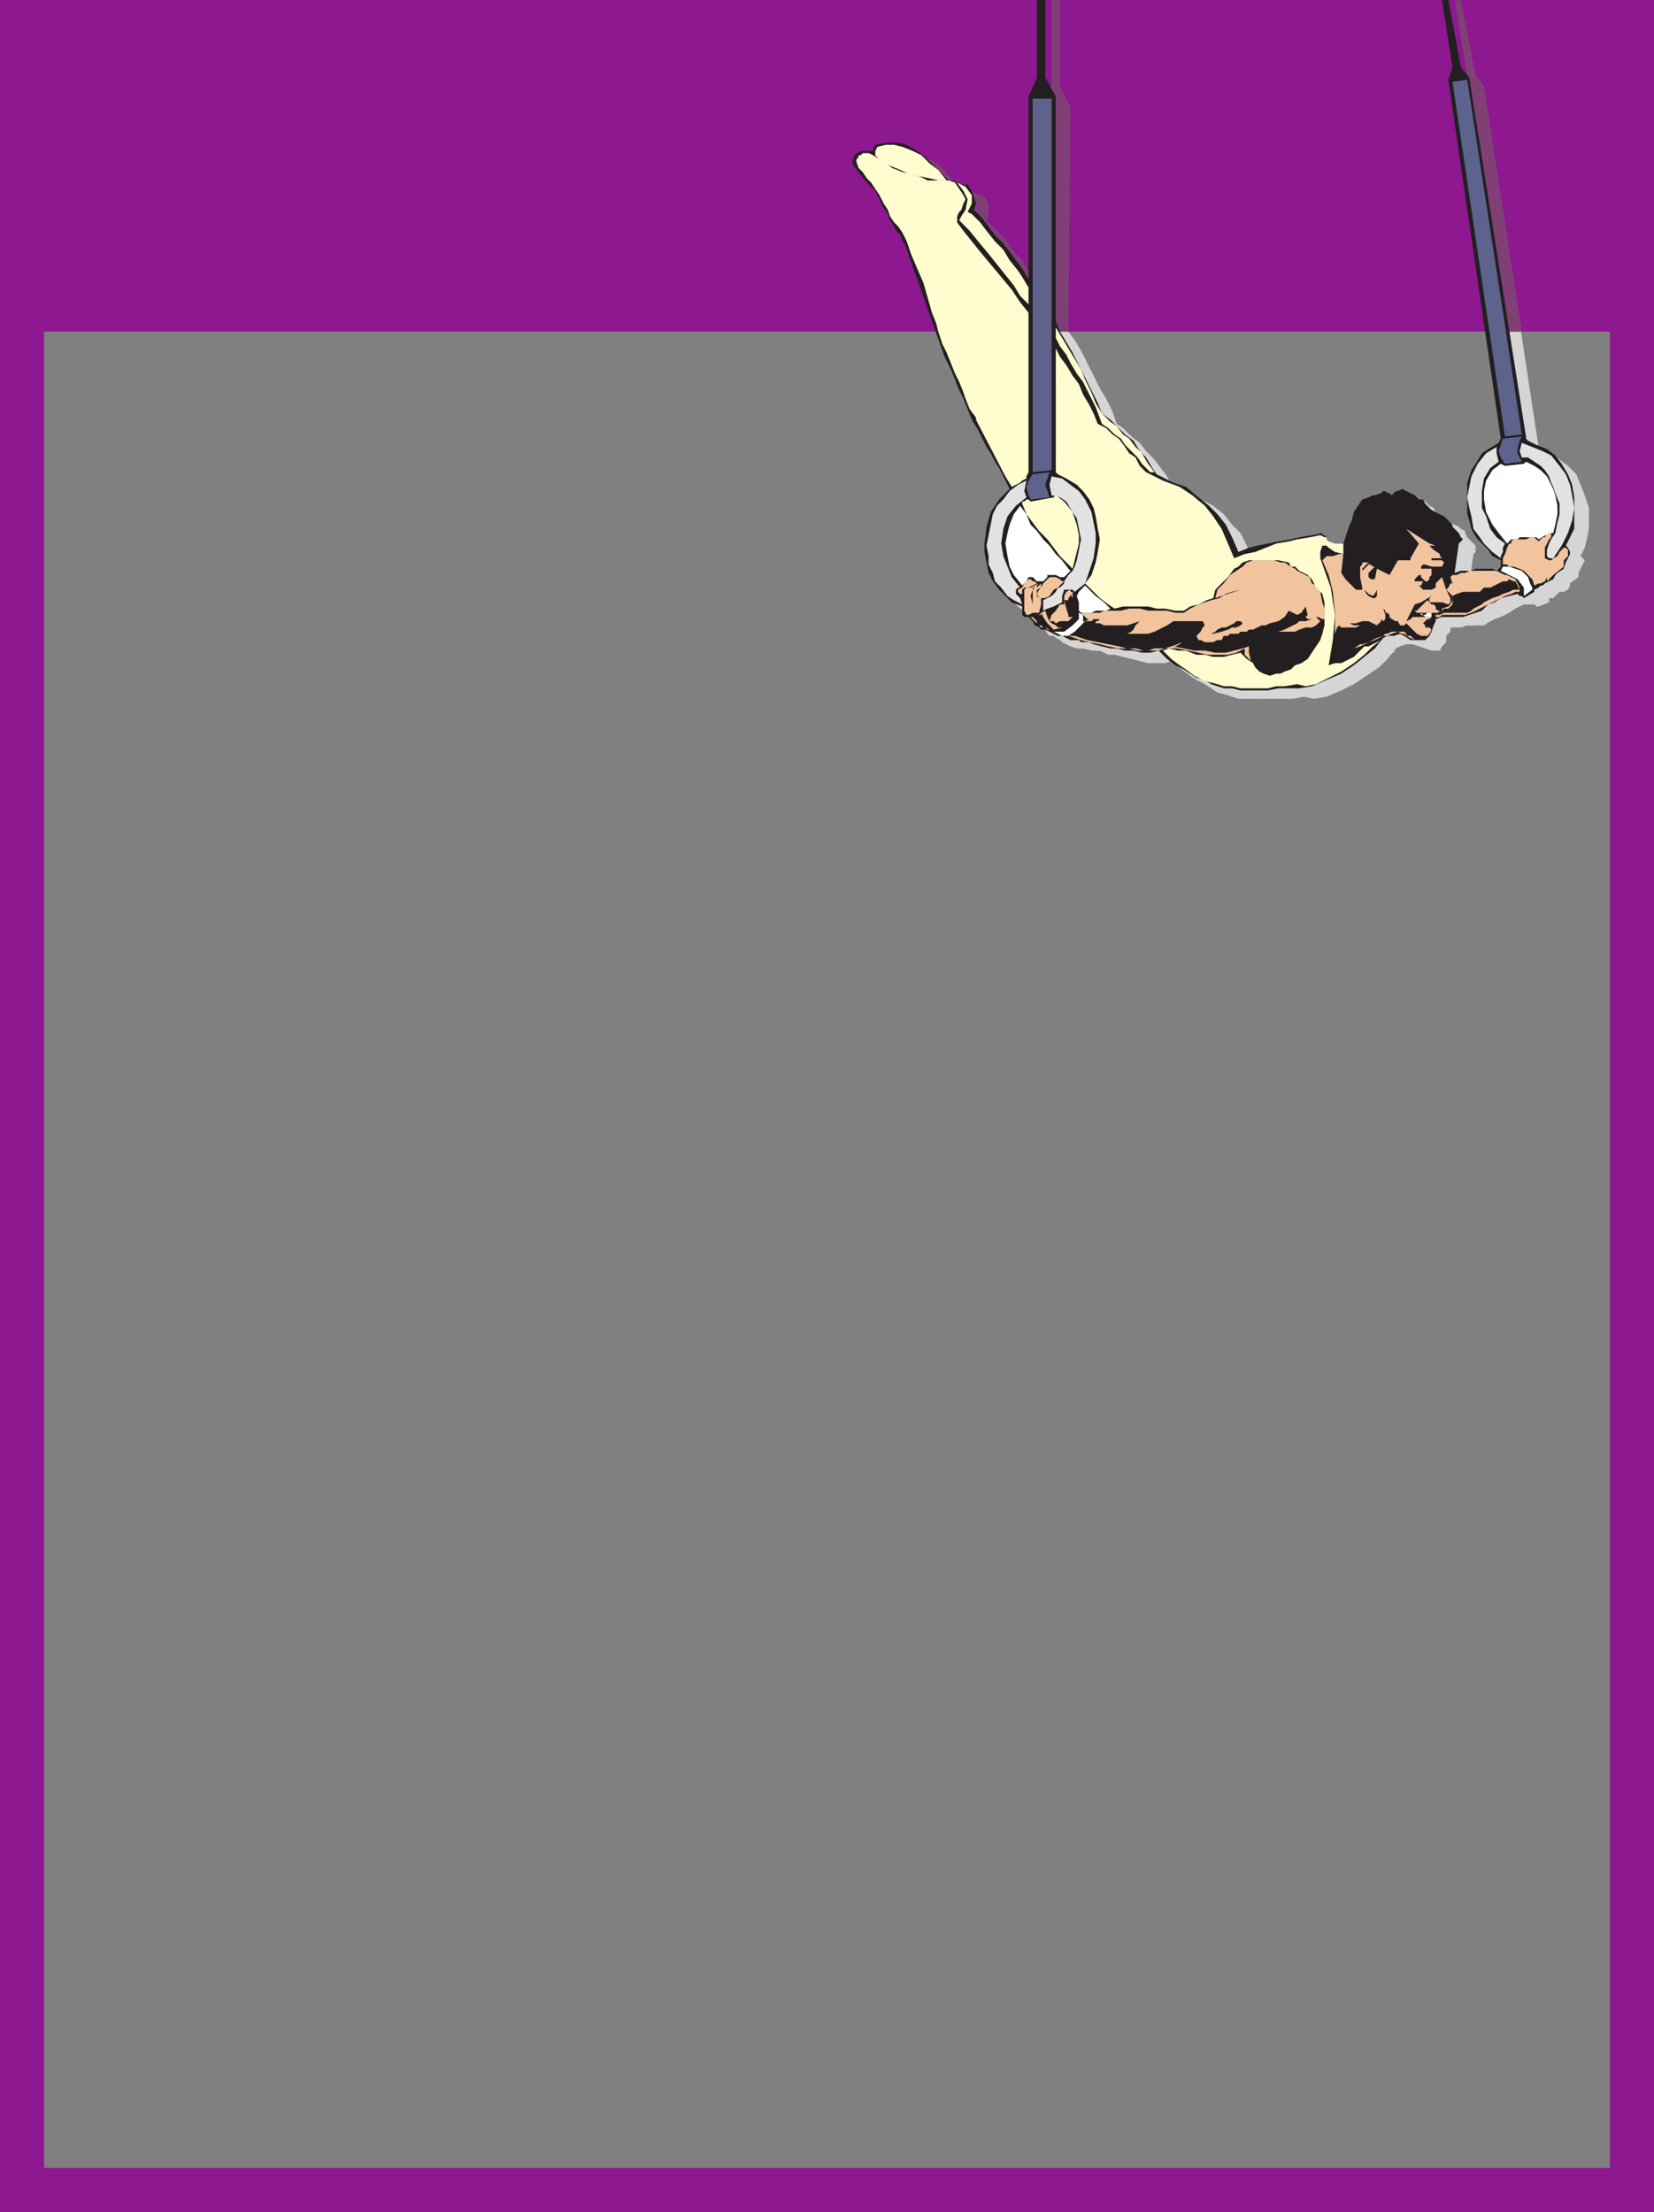 <svg xmlns="http://www.w3.org/2000/svg" width="591" height="790.5"><rect width="100%" height="100%" fill="#808080" stroke="none"/><path fill="#d6d5d5" fill-rule="evenodd" d="m376.5 227.25.75.75 1.5.75.75.75 3 1.5 2.25.75H387l3 .75h3l3 1.5h2.25l12 3h6l2.25-.75 3.75 3 3 2.25 2.25 1.5 3 1.5 4.5 3 3 .75 4.5 1.5H462l3.75-.75 3.75.75 4.5-.75 5.25-2.25 4.5-2.25 9-6 3-3 3-3.75 1.5-.75 2.25-.75h2.25l6.75 2.25h3l.75-1.5 1.5-1.5v-2.25l1.5-1.5v-1.5H522l2.25-.75h6l2.25-1.5 1.5-.75 2.25-.75 3-1.5 2.25-1.5 3-1.5h3.75l.75.75h.75l3.75-1.5v-1.5h1.5l2.25-2.25h1.5l1.5-.75.75-1.5v-.75l3-2.25v-1.5l2.25-4.5-1.5-1.5 1.5-3 .75-3 .75-3.75v-7.5l-1.5-4.5-3-7.5-3-3-6-4.5-3.75-.75v-.75l-.75-.75-19.5-128.25-3-4.5-4.5-23.25h-3l4.5 24-1.5 4.5 18.75 127.5L540 162l-3 1.5-2.25 2.25-2.25 3-2.25 3.75-.75 3-.75 3.75v4.5l1.5 6 1.5 4.5 1.5 1.5 3 4.5 4.5 4.5v1.5l-.75.75-2.25-.75h-5.25l-2.25.75-1.5.75h-2.25l-1.5.75 1.5-10.5.75-.75V195l-3-3-.75-1.5v-.75L522 189l-.75-.75-4.5-2.25-2.25-2.25-1.5-.75-.75-1.5-1.5-.75-1.5-1.5-1.5-.75H504l-1.5.75v.75h-.75l-.75-.75h-1.5l-1.5.75h-1.5l-1.5.75-.75.75L492 183l-1.5 1.5-1.5 2.25-.75 2.25-1.5 1.5-.75 3v1.5l-.75 3h-1.5l-2.25-.75H480l-.75-1.5-1.5-1.5H474l-4.5.75-3.75.75-3.75 1.5-3.75.75-4.5.75-3 1.5h-3L445.5 195l-2.25-4.5-3-3-3-3.75-3.75-3-4.5-2.25-5.25-3-5.25-2.25-1.5-3-4.5-6-3-3-2.25-3-3-2.25-3-3-2.25-1.5-1.5-4.5-2.25-4.5-2.25-3.75-6.75-13.5-2.25-3.75-2.25-3 .75-80.25-3.75-6.75V3.75h-3V31.5L372 38.25v64.5l-4.5-6-2.25-3.75-2.25-2.25-2.25-3-2.25-2.25-3-3.75-3-3 .75-2.25v-2.25L352.5 72l-1.5-2.25h-1.5l-4.5-1.5-.75-.75-3-2.25L336 60l-3.75-3-3-1.5-3.75-1.5h-3.75L318 55.5l-.75.75-.75 1.5H312l-2.25 1.5v3l4.5 6 3 3L319.5 75l.75 2.25 1.5 3 .75 2.25L324 84l1.5 2.25.75 1.5 1.5 1.5v1.5l15 39.75.75 1.5 3 7.5 1.5 3 4.5 11.25 1.5 3 2.25 3.75 1.5 3 .75 3 1.5 2.25 1.5 3 4.5 6.75-4.5 3.75-2.25 4.5-1.5 5.25-.75 5.25V201l1.5 7.5 1.5 2.25 1.5 3.75 2.25 2.25 3 2.25 3 1.5.75 1.5v2.25h2.25l.75.75.75 1.5.75.75h1.5"/><path fill="#8d188f" fill-rule="evenodd" d="M575.25 790.5V0H591v790.5h-15.75M0 790.5V0h15.75v790.5H0"/><path fill="#8d188f" fill-rule="evenodd" d="M0 774.75h591v15.75H0v-15.75"/><path fill="#d6d5d5" fill-rule="evenodd" d="m450 235.5-.75.75v1.5l3 2.25-1.5-3 .75-2.25-3 .75-2.25.75-3 .75h-3.75l-3.75-.75h-4.5l-3.75-.75-3-.75.75-.75h.75l3-1.5h-1.5l-2.25 1.5-1.5.75h-2.25l-2.25.75H408l-7.5-1.5-3.75-1.5h-3l-3-.75-1.5-.75h-3.75l-2.25-.75h1.5l.75.75h1.5l4.5 1.5h3l3 .75 11.25 2.25 3 .75h6.75l4.5-1.5 6 1.5 3.75.75h3.75l3.75.75H444l3-.75 3-1.5m24.75-22.5-.75-1.5-2.25-2.25-1.5-.75-1.5-1.5-3-1.5h-1.5l-4.5-1.5H453l-4.5 1.5-1.5 2.25-2.25 2.25-3 1.5-2.25 3-.75 2.25 9-2.25-4.5 1.5-3 .75-2.25.75-2.25 1.5-3 .75-4.5 3-3-.75h-6.75l-3-.75h-9.75L402 222h-6.75l-.75.75h-3v.75l.75.75h.75l1.5.75H393l-2.25 2.25.75-.75h.75l1.5-.75.75-.75h3.75l1.5-.75-1.5.75-.75.75h-.75l-.75.75h3.75l1.5.75h4.5l1.5-.75h2.25l2.25-.75-1.5 3-1.5.75-.75.75h3.75l3-.75H417l2.25-.75 1.5-1.5 1.5-.75h1.5l2.25-.75h9v1.5l-1.5 3h3l1.5-.75h.75l3-1.5.75-.75h2.25l.75-.75h3v.75H447l-3 1.5-3 .75h-2.25l-2.25.75h-3l-.75 1.5 1.5.75H441l1.5-.75.75-.75 1.5-.75h3l.75-.75h.75l.75-.75h1.5l1.5-.75.75-.75h3.75l1.5-.75 2.25-1.5 3-1.5.75-1.5 1.5.75h2.25l3-1.5.75 2.25-.75.75.75.75h1.5l-2.25.75h-2.25l-3 1.5H465l-1.5 1.5H462l-3 .75h6.75l2.25-.75h1.5l2.25-1.5h1.5l2.25-.75.75-.75-.75-1.5h3v-3l-1.5-6-2.25-2.25"/><path fill="#d6d5d5" fill-rule="evenodd" d="m390.75 222-.75 2.25-1.5 3-3 2.25h-3.75l3 .75H387l2.25-.75 1.5-1.5 1.5-3-1.5-3m-18 1.5 1.5-1.5 1.5.75.75-.75.75-2.25v-3h1.5l3-1.5.75-2.25h1.5l.75-.75v-1.5h-1.5l-1.5-.75h-2.25l-1.5 1.5-.75 2.25-.75.75-.75 1.5.75.75-.75-.75v-1.5l.75-.75.75-2.25-.75 1.5h-.75l-1.5.75v6l-.75-3.75v-1.5l1.5-1.5h.75l.75-1.5-1.5 1.5h-1.5l-1.5.75-.75.75-.75 3 .75 4.5v1.5h1.5m146.25-.75-1.5 1.5 1.5-.75h8.25l3-1.5h2.25l4.5-2.25 1.5-1.5 1.5-.75.75-.75L543 216h1.5l2.25-.75h1.5V213l-.75-1.5-1.5-.75-.75-.75-3-1.5h-1.5l-.75-.75h-3l-1.5-.75h-2.25l-1.5.75h-1.5l-2.25.75h-3l-1.5.75v3h-.75v.75l-.75 1.5 1.5 1.5v.75l.75 1.5-.75 1.5-.75.75-2.25.75-1.5 1.5"/><path fill="#d6d5d5" fill-rule="evenodd" d="m389.25 216 3-4.5 2.25-3.75 1.5-4.5.75-4.5v-4.5l-.75-4.5-3-7.5-2.25-3.75-6-4.5-3.75-.75-1.5 3.75.75 3 3 1.5 3 2.25 2.25 2.25 1.5 3 .75 6.75L390 204l-.75 1.5-.75 2.25-3 3v.75l-.75 1.5H384l-1.5.75-.75 1.5-1.5.75-2.25 2.25v3h1.5l1.5-.75 2.25-.75 1.5-.75v-3l1.5-1.5h1.5l1.5 1.5m0 0 1.5 6h7.5l1.5-.75H402l-3-2.25-2.25-3-3-1.5-1.5-1.5v.75l-1.5.75-.75 1.5h-.75m124.5 6H519l-.75-.75v-.75l-.75-.75h-.75l-1.5-1.5-1.5.75-1.5 1.5-.75 1.5h-.75 3m15 0h1.5l3-1.5.75-.75 3-1.5 1.5-1.5 2.25-.75h1.5l1.5-.75H546l1.5-.75V213l-.75-1.5-1.5-.75h-3l-1.5.75-1.5 1.5H537l-1.5.75-1.5 1.5h-6l-2.25.75h-2.25l.75.75v1.5l-.75 1.5v.75l-1.5.75h-1.5v.75h-.75l-1.5 1.5h1.5l1.5-.75H525l1.5-.75h2.25m-159-2.25v-3L369 216h-.75l-.75-.75v-.75l.75-.75h.75l.75-.75-3-3-2.25-3.75-.75-3.75-.75-4.5v-5.25l4.5-9 4.5-2.25-.75-3v-3l-6 3-2.25 3-4.5 9-.75 3.75v8.25l1.5 6 1.5 2.25 1.5 3 4.5 4.5 3 1.5"/><path fill="#d6d5d5" fill-rule="evenodd" d="M552.75 214.5 552 213v-1.5l-.75-1.5-1.5-.75-3-3h-2.25l-2.25-.75-1.5 1.5 3.75 1.5 3 2.25L549 213l.75 3 3-1.5m-183 1.5v-1.5l1.5-.75.75-.75h2.25l.75-1.5-.75-.75H372l-.75 1.5-3 3h.75v.75h.75"/><path fill="#d6d5d5" fill-rule="evenodd" d="m375.75 211.5 1.5-.75h1.5V210h.75l.75-.75h.75l1.5.75h1.5l1.5.75.75-1.5 1.5-1.5-.75-1.5-6.75-6.75-2.25-3.75-2.25-2.25-4.5-6-1.5-3-2.25 3-1.5 3-1.5 3.75v8.25l3 7.5 2.25 3 3-3 1.5.75h1.5v.75m182.25-.75h-.75 1.5l.75-.75h.75v-1.5l3-3 .75-1.5 1.5-2.25v-1.5l-.75-.75h-1.5l-2.25 2.25-.75 1.5h-.75l-.75.75H558l-1.5-3 .75-1.5V198l1.5-1.5.75-1.5-.75-.75H558l-1.5 1.5h-.75l-.75 1.5-1.5-1.5h-5.25l-.75.75h-2.25l-.75.75v1.5l-.75.75-.75 1.5-.75 2.25v2.25h2.25l1.5.75h1.5l4.5 4.5 1.5 2.25 1.5-.75 1.5-1.5h1.5"/><path fill="#d6d5d5" fill-rule="evenodd" d="m390 195-.75-4.5-1.5-3.75-2.25-3.75-3.75-2.25-.75.75-7.5 1.5-.75-.75-.75.75h-.75l-.75.75h-.75l4.5 6 2.25 3.75 2.25 3 3 3 2.25 3 3.75 3.75 1.5-2.25.75-3v-6m170.25 7.5 3-3 2.25-5.25 1.5-4.5v-9l-3-7.5-2.25-3.75-5.25-5.25-3.75-1.5-4.5-.75v5.25h3l2.25 1.5 1.5 1.5 2.25 1.5.75 1.5 1.5 2.25.75 2.25.75 1.5.75 4.5.75 3-.75 3-1.5 4.5-.75 1.5L558 198l-.75 2.25.75 2.25.75.75 1.5-.75M543 198l-3-3-4.5-6-.75-4.5-.75-5.25 1.5-5.25 2.25-3 3-3-.75-2.25v-3l-3.75 3-3.75 3.75-2.25 3.75-.75 4.5v6.75l.75 4.5 3 6 2.25 3.75 2.25 2.25 3 2.25.75-.75v-2.25l.75-.75.75-1.5"/><path fill="#d6d5d5" fill-rule="evenodd" d="m543.75 198 .75-.75.75-1.5h2.25l.75-.75h6l.75.75 3-1.5h1.5l1.5-3.75.75-3v-3.75l-.75-3-.75-2.25-1.5-2.25-1.5-3-1.5-1.5-3-2.25-3-1.5v.75l-7.5 1.5-.75-1.5-3.75 3-1.5 3.75-.75 3v3.75l.75 4.5 1.5 3.75 2.25 3.75 3.75 3.75m-163.5-17.25-1.5-2.25V177l.75-3 .75-1.5-6 .75-1.5 2.25-.75 2.25v3l1.5 1.5 6.75-1.5m-13.5-3 .75-.75 4.5-2.25v-60l-2.25-3-7.5-9-3-5.25-3.75-3.75-3.75-4.5-3-3-2.25-3V81l1.5-1.5 1.5-3V75l-1.5-4.5-2.25-.75-2.25-1.5-3.75-.75h-3l-9-2.25-3.75-1.5-7.5-4.5h-.75l-1.5-.75-.75.75H312l-1.5 1.5v.75l1.5 2.25 3 3 6 9 1.5 3 1.5 4.5 3 3 1.5 3.75 2.25 3.75L333 99l1.5 5.25 2.25 6 1.5 4.5.75 4.5 1.5 3 .75 2.25.75 1.5 1.5 3.75.75 3.75 1.5 3 1.5 3.75 3 6 1.5 3.75 1.5 3 .75 2.25L364.5 174l2.25 3.75m13.5-6V38.25h-6.75l.75 134.25 6-.75m36.75.75-2.25-3.75-2.25-2.25-1.5-3.75-2.25-1.5-2.25-3-2.25-2.25-6-4.5-1.5-4.5-3.75-7.5-2.25-3.75-2.25-4.5-2.25-3-1.5-3.75-3-4.5v4.5l2.25 3 2.25 2.25 1.5 3.75 2.25 3 2.25 3.75 1.5 4.5 4.5 10.5 3 1.5 3.75 3.75 2.25 1.5 2.25 3 1.5 2.25 2.25 1.5 1.5 3 1.5.75h.75v.75-.75"/><path fill="#d6d5d5" fill-rule="evenodd" d="m548.25 168-.75-1.5v-3l.75-2.25.75-1.5-6.75.75-1.5 1.5v5.25l1.5 1.5 6-.75m0-9.75-19.5-126-4.5.75 18 126.75 6-1.5M372 105.75l-1.5-3-4.5-6-3-3.75-2.25-3.75-6-6-3-2.25-.75-2.25.75-2.25v-3.75l-1.5-2.25-3.75-.75 3 2.25.75 3v3L348 81v1.5l3.75 3.75 3 4.5 3 3 3 3.75 3 4.5 3 3.75 3 3 2.25 4.5v-7.5M343.5 67.5l-6-6-3-2.25-3.75-2.25-3-1.5-3-.75-3.75.75-2.25.75-.75 1.5v1.5l2.25 1.5 3 2.25 3 1.5L330 66l3.75.75 3 .75h6.75m170.25 155.25h3v.75H513l.75-.75m-1.5 0h.75v.75h-.75v-.75m-13.5 9.75-3 2.25-3 3-3.75 3-5.25 2.25-4.5 3-4.5 2.25-3 .75-3.75-.75-3.75.75h-10.5l-2.25.75-3-.75h-6l-3-.75-2.25-.75-3-1.5-2.25-.75-3-2.25-3-1.5-5.25-5.25 1.5-.75 3.75.75 3 .75h3l3.75.75h9l3.75-.75v.75l2.25 1.5 3.75 3.75 2.25 1.5 2.25.75 2.25-.75 6-3 2.25-1.5 3-1.5 1.5-1.5 3-4.5.75-2.25.75-3v-9L477 216l-2.25-4.5-1.5-.75-.75-1.5-2.25-.75-2.25-2.25-1.5-.75H465l-3-1.5h-3l-3-.75h-2.25l-3 .75-2.25.75-1.5.75-.75 1.5-5.25 5.25-3 4.5-4.5 3-3 .75-2.25 1.5h-3.75l-3-.75h-18.75l-2.25-1.5-2.25-3-3-2.25-2.25-2.25 2.25-3 1.5-4.5.75-4.5v-7.5l-.75-3.75-1.5-3.75-3-6-6-4.5-3.75-1.5-.75-.75v-45l2.25 3 2.25 3.75 2.25 3L390 141l2.25 3.75 1.5 3 2.25 3.75 1.5 3.75 2.25 1.5 3 2.25 3.75 3.75 2.25 3 2.25 1.5 1.5 3 1.5 2.25 6.75 2.25 10.5 6 3.75 3 3.75 4.5 3 4.5 2.25 4.5 2.25 5.25 3.75-.75 3.75-1.5 3.75-.75 3.75-1.5 3.75-.75 3.75-1.5 3.75-.75h6l1.5 1.5 3 1.5h2.25l-.75 3-4.5-1.5-.75-.75H477l-.75 1.5.75 3 3 9.75 1.5 10.5v9l-1.5 9 2.25-.75 4.5-2.25 2.25-.75.75-.75 1.5-.75 1.5-1.5 1.5-.75h.75l1.5-1.5h2.25"/><path fill="#d6d5d5" fill-rule="evenodd" d="M482.25 230.25V222l-1.5-6.75-3-12 3-1.5h3.75l-.75 6.75 1.5 2.25 4.5 3.75.75.75v-.75h.75l.75-.75-.75-3.75v-4.5l.75-.75h2.25l.75.75h.75l.75.75-1.5.75-.75 1.5v1.5l.75.75h.75l.75-4.5 5.25 3 3-5.25h3.75l.75-.75 3-5.25-5.25-6 8.25 6 3 1.5-3-.75 2.25 1.5 1.5.75.75 1.5-1.5.75H513h3.75l1.5.75h2.25l.75 1.5-.75.75h-2.25l-2.25-.75h-2.25l-1.5 1.5 1.5-.75H516v2.25l-.75 1.5h.75v.75h-3.75V210h.75l-.75-.75v.75h-.75l-.75.75h1.5l.75.75v.75l-.75.75.75.75 2.25.75h1.5l.75-.75.75-1.5v-1.5h2.25l.75.75.75 3.75 1.5 1.5V219H516l-.75-1.5 1.5-1.5-3.75 2.25-3.75 3.75-1.5 3.75 1.5-1.5H513v-.75l.75.75H513h3.75l-.75.75h-.75l-1.5 1.5.75.75h1.5v2.25l-.75.75h-3.75l-1.5-1.5-.75-1.5-1.5-.75-.75.75h-1.5l-.75-.75.75-.75H504l-1.5-.75-.75-.75v-.75l-2.25-2.25V225H498l.75.75-.75.75h-2.25l-1.5-.75-2.25.75h-5.25 1.5l.75.75h2.25H483l-.75 3"/><path fill="#d6d5d5" fill-rule="evenodd" d="m501 230.25.75-.75H507v.75h-.75l-2.25-.75-1.5.75H501m0 0h-.75l-4.5 2.25h-1.5l-2.25.75-3 1.5-2.25.75-1.5.75 1.5-.75 2.25-.75 1.5-.75h1.5l2.25-.75 6-3h2.25-1.5m5.25 0h.75l.75.75 1.5.75h1.5-1.5l-1.5-1.5h-1.5m5.25 0 1.5.75h1.5l.75-.75h-3.75m-15-12.75.75-1.5v-1.5l-.75 1.5h-2.25l-1.5-1.5.75 1.5.75.75h.75l1.5.75m-1.5-12h-1.5l-1.5.75v1.5-1.5l.75-.75h.75l.75-.75.75.75m-121.5 18.75.75-.75h1.5l1.5-1.5h1.5l.75 2.25.75.75v-1.5l1.5-2.25 1.5-.75 1.5-1.5v-2.25l1.5-1.5h1.5l.75.75v.75l-.75 2.25.75-2.25-.75-.75-2.25 2.25.75 3v3h1.5l-.75.75-1.5.75h-.75l-.75.75h-3l-.75-.75 1.5 1.5h1.5l1.5.75h-3l-2.25-1.5-1.5-2.25-.75-1.5v.75H375l-.75.75v.75l2.25 2.25h1.5l.75.75 1.5.75h-1.5l-.75-1.5h-1.5l-1.5-.75-.75-.75V225l-.75-.75"/><path fill="#8d188f" fill-rule="evenodd" d="M0 0h591v118.5H0V0"/><path fill="#804076" fill-rule="evenodd" d="m543.75 118.5-13.5-87.75-3-3.75L522 0h-2.25l4.5 27-1.5 5.25 12.75 86.25h8.25m-161.25 0h-.75l.75-80.25-3.75-7.5V0h-3v30.75l-3.75 7.5v64.5l-1.5-3-3-3-2.25-3.75-2.25-2.25-4.5-6-6-6 .75-2.25v-2.25l-.75-3-1.5-1.5h-1.5l-2.25-1.5H345l-.75-.75-3-2.25-3-3-2.25-3-3.75-2.25-3-1.5-3.75-1.5h-3.75L318 55.5l-.75.75-.75 1.5-2.25-.75-2.25.75-2.25 1.5v2.25l2.25 3.75 2.25 3 3 3L319.5 75l.75 2.25 2.25 4.5 3 4.5.75 1.5 1.5 1.5v1.5l10.5 27.75h44.25"/><path fill="#231f20" fill-rule="evenodd" d="m371.25 224.25.75.75h1.5l4.5 2.25h1.5l3 1.5h3l.75.75h3l1.5.75 6 1.5H399l3 .75h3l3 .75h3l3-.75 3 3 3 2.25 3 1.5 4.5 3 3 .75 2.25 1.5 4.5 1.5h3l3 .75H453l3.75-.75h7.5l4.5-.75 10.5-4.5 4.5-3 7.5-6 3-3.75 1.5-.75H498l2.25-.75 1.5.75 2.25 1.5h5.25l1.5-1.5.75-1.5.75-2.25.75-1.5v-.75l2.25-.75h7.5l6.75-2.25 2.25-2.25 2.25-.75 2.25-1.5 6-1.5.75.75h.75l.75.75 3.75-2.25v-.75l1.5-.75.75-.75h.75l.75-.75 3-1.5.75-1.5.75-.75 2.25-1.5.75-2.25 1.5-3v-.75l-.75-1.5-.75-.75 3-6v-11.25l-.75-4.5-1.5-3.75-2.25-3.75-2.25-3-3-2.25L549 159l-3-1.5-.75-.75V156L525 27.75 522 24l-4.5-24h-2.25L519 24l-1.5 4.5 18.75 128.25-.75 1.5-3.75 2.25-2.25 1.5-2.25 3.75-1.5 2.25-1.5 4.5v11.25L525 186l.75 3 .75 1.5 1.5 2.25 3.75 3.75 1.5 2.25 3 1.5v2.25l-1.5 1.5-1.5-.75h-6l-1.5.75H522l-2.25.75 1.5-10.5 1.5-1.5-.75-.75-.75-1.5-2.25-2.25v-.75l-3-3-4.5-2.25-2.25-2.25-.75-1.5H507l-1.5-1.5-4.5-2.25-1.5.75h-.75l-1.5 1.5-.75-.75h-.75l-.75-.75h-.75l-.75.75-2.25.75h-.75l-1.5.75-2.25.75-3 4.5-.75 3-.75 1.5-2.25 6.75h-3l-2.25-.75-.75-.75V192l-.75-.75h-.75v-.75l-3.75.75-4.5.75-3 .75-4.5.75-7.5 1.5-3 .75-3.75 1.5-2.25-5.25-2.25-4.5-3-3.75-3-3-3.75-3-4.5-3.75-4.5-1.5-6-3-1.5-2.25-2.25-3.75-2.25-2.25-2.25-3.75-3-2.25-5.25-5.25-3-2.25-1.5-3.75-9-18-4.5-7.5-1.5-3.75V34.5l-3.75-6.75V0h-3v27.75l-3 6.75v65.25L365.25 96l-6.75-9-3-3-4.5-6-3-3 .75-2.25-1.5-4.5-1.5-2.25h-1.5l-2.25-.75-1.5-.75H339l-8.25-8.25-3-2.25-3.75-2.25-3-.75h-3.75l-4.5.75-.75 1.5V54h-4.5l-2.25 1.5-.75 3 2.25 3 3 3.75 3 3 3 6 1.5 2.25.75 2.25 1.5 2.25.75 1.5 1.5 1.5.75 2.25.75.75 14.25 40.5 2.25 4.5 3 7.5 1.5 3 3 7.5 2.25 3.75 3 6L354 162l1.5 3 1.5 2.25 3.75 7.5-3.75 3.75-3 4.5-1.5 5.25-.75 6v3l1.5 7.5 1.5 3 2.25 3 4.5 4.5 3.75 1.5v3l.75.75h1.5l1.5 1.5.75 1.5 1.5.75"/><path fill="#f1c49e" fill-rule="evenodd" d="M444.75 231.75V234l2.25 2.25-.75-3V231l-2.25.75-6 1.5h-3.75l-3.75-.75h-3.75l-7.5-1.5h.75l1.5-.75.75-.75 1.5-.75-3 1.5-4.5 1.5h-3.75l-2.25.75h-1.5l-3-.75h-3l-3-.75-11.25-2.25-4.5-1.5h-3.75l-2.25-.75 1.5.75h2.25l4.5 1.5 3 .75 3.75.75 3 .75 3.75.75h3.75l3 .75h7.5l2.25-.75h4.5l7.5 1.5 3 .75h7.5l3-.75 3-1.5"/><path fill="#f1c49e" fill-rule="evenodd" d="m470.25 209.25-1.5-.75-.75-2.25-4.5-2.25-.75-.75-1.5-.75L459 201h-1.5l-2.25-.75h-7.5l-2.25.75-1.5 1.5-4.5 3-2.25 3-2.25 2.25-.75 3 9-3-3 .75-2.25.75-2.25 1.5-3 .75-4.5 1.5-3 1.5L423 219h-3l-3-.75h-6.75l-3-.75h-3.75l-3 .75h-6l-1.5.75h-6.75l2.25 2.25h.75l-1.5.75H387v.75l-.75.75 1.5-1.5H390l.75-.75h4.5H393l-.75.75h-.75v.75h1.5l1.5.75h8.25l4.5-1.5-1.5 1.5-.75 1.5-.75.75-1.5.75h7.5l2.25-.75 4.5-2.25 2.25-1.5h10.5l.75 1.5-.75.75-.75 1.5-.75.75h4.5l1.5-.75.75-.75 1.5-.75h1.5l3-1.5.75-.75h1.5l.75.75-.75.75-1.5.75h-1.5l-1.5.75-2.25.75-3 .75h-5.25l-.75.75.75 1.5h.75l1.5.75h3l1.5-.75h1.5l.75-1.5h1.5l.75-.75h3l.75-.75h2.25l.75-.75h1.5l3-1.5h1.5l1.5-.75 3-.75 2.25-1.5 1.5-2.25 3 1.5 1.5-.75 1.5-2.25.75 3-.75.75.75.75h1.5l-2.25.75h-2.25l-.75.75L459 225l-2.25.75h-3 9l1.5-.75 2.25-.75h2.25l1.5-.75 1.5-1.5-1.5-1.5h.75l1.5.75h.75v-3.75l-.75-2.25-.75-3.75-1.5-2.25"/><path fill="#fff" fill-rule="evenodd" d="M385.5 219v2.25l-2.25 2.25-3 2.25h-3.75l3 1.5h2.25l2.25-1.5 3-3v-3l-1.5-.75"/><path fill="#f1c49e" fill-rule="evenodd" d="m367.5 219.75 1.5-.75h2.25l.75-3v-2.25h1.5l1.5-.75 1.5-2.25 1.5-.75 2.25-2.25h-.75l-.75-.75-1.5-.75H375l-2.25 2.25-.75 1.5-.75.75-.75 1.5.75 1.5-.75-.75v-2.25l1.5-.75v-1.5l-1.5 1.5h-.75l-.75.75V216l-.75-3 .75-2.25V210h1.5v-.75l.75-.75-3 1.5h-1.5l-.75.75v7.5l.75 1.5h.75m147-.75-1.5.75v.75h1.5l.75-.75h8.25l2.25-.75 12-6 2.25-.75 1.5-.75h1.5V210l-1.5-3-3-1.5h-.75l-3-1.5H525l-1.5.75H522l-1.5.75H519l-.75.75.75 2.25h-.75l-.75 1.5-.75.75L519 213v1.5l-.75 1.5-.75.75-2.25.75v1.5h-.75"/><path fill="#e3e2e2" fill-rule="evenodd" d="m384 211.5 3.75-3 3-9 .75-5.25v-3.75L390 183l-2.25-4.5-2.25-3-6-4.5-3.75-.75-.75 3 .75 3.75 3 .75 2.25 1.5 2.25 3.75 1.5 2.25 1.5 7.5-1.5 7.5-.75 2.25-.75 1.5-1.5 1.5-1.5 2.25v.75l-1.5 1.5H378l-.75 1.5-1.5 1.5-3 1.5v3.75l1.5-.75 2.25-.75 3-1.5V213l.75-2.25h3l.75.75"/><path fill="#fff" fill-rule="evenodd" d="m384.75 213 .75 2.25v3l.75.75H390l1.5-.75h3.75l1.5-.75-2.25-2.25-3-2.25-3.75-3.75-2.25 2.25-.75 1.5"/><path fill="#f1c49e" fill-rule="evenodd" d="M509.25 219h4.5l.75-.75h-.75l-.75-.75v-.75l-.75-.75h-.75l-1.5-1.5-3.75 3.75h-.75l.75.75h3"/><path fill="#231f20" fill-rule="evenodd" d="m524.25 219 1.5-.75.75-.75 3-1.5.75-.75 3-1.5 2.25-.75 1.5-.75 2.25-.75 1.5-.75H543l-1.5-3h-.75l-1.5-.75-.75.75H537l-4.5 2.25h-2.25l-1.5 1.5h-6l-2.25.75-1.5.75v3l-1.5 1.5H516l-.75.75v.75h-.75l-1.5.75h1.5l1.5-.75h8.25"/><path fill="#e3e2e2" fill-rule="evenodd" d="m365.25 216-.75-2.25-1.5-1.5v-1.5l.75-.75h.75l-3-3.75-3-7.5-.75-4.5.75-5.25 1.5-4.5 3-3.75 3.75-3-.75-2.25.75-3.75-3 1.5-3 2.25-2.25 3-2.25 2.25-1.5 3L352.5 195l.75 3.75v3l1.5 3 .75 3 2.25 2.25 2.25 3 2.25 1.5 3 1.5"/><path fill="#fff" fill-rule="evenodd" d="M547.5 210.75V210l-.75-1.5-.75-2.25-2.25-2.25-4.5-1.5H537l-.75 1.5 6 3 2.25 3v3l3-2.25"/><path fill="#f1c49e" fill-rule="evenodd" d="M365.25 212.25v-1.5l.75-.75h1.5l3-1.5-.75-.75H369l-.75-.75h-.75l-1.5 1.5-.75 1.5-1.5.75v.75l.75.75h.75"/><path fill="#fff" fill-rule="evenodd" d="M371.25 207.75h1.5l1.5-1.5v-.75h3l1.5.75h1.5l2.25-2.25-.75-.75-2.25-3-2.25-2.25-2.25-3-2.25-2.25-2.25-3-2.25-2.25-1.5-3.75-2.25-3-2.25 3-1.5 3.75-.75 3-.75 3.75.75 4.5.75 3.75 1.5 3 3 3.75 1.5-1.5.75-1.5h1.5l1.5 1.5h.75"/><path fill="#f1c49e" fill-rule="evenodd" d="M552.75 206.25v1.5l3-3-.75.75 3.75-3v-2.25l1.5-1.5v-2.25l-.75-.75h-.75l-1.5 1.5-.75 1.5-1.5.75-.75.75h-.75l-1.5-.75v-3.75l1.5-3 .75-.75v-1.5h-1.5L552 192h-.75l-1.5 1.5-1.5-1.5h-1.5l-1.5.75h-4.5l-.75.75v.75h-.75l-.75 1.5-.75 2.25-.75 1.5v2.25h1.5l.75.75h1.5l2.25.75 1.5.75 3 3 .75 2.25 1.5-.75h.75l1.5-.75.75-1.5"/><path fill="#fffdcf" fill-rule="evenodd" d="m385.5 191.25-.75-3.75-1.5-4.5-3-3.75-3-2.25-.75.75-8.25 1.5-.75-.75h-.75l-.75.75h-.75v.75l1.5 3.75 4.5 6 3 3 4.5 6 4.5 4.5 2.25-9v-3"/><path fill="#e3e2e2" fill-rule="evenodd" d="m555 199.5 3-4.5 2.25-4.5 1.5-4.5.75-4.5-.75-4.5-.75-3.75-1.5-3.75-2.25-3-3-3.75-3-1.5-7.5-3-.75 3 .75 2.25H546l4.5 3 1.5 1.5 1.5 2.25.75 2.25.75 1.5.75 2.25 1.5 3.75v3.75l-.75 3-.75 3.75-1.5 2.25-.75 1.5-.75 2.25v2.25l.75.75h1.5m-17.25-5.25-3-2.25-2.25-3-1.5-4.5-1.5-3v-6l.75-4.5 2.25-3.75 3-2.25-.75-3v-2.25L531 162l-3 3.75-2.25 4.5-1.5 7.5.75 3.75.75 3 .75 4.5 2.25 3 1.5 2.25 3 3 3 2.25v-.75l.75-1.5v-1.5l.75-1.5"/><path fill="#fff" fill-rule="evenodd" d="m538.5 194.25 1.5-1.5h2.25l.75-.75h6l.75.75 3.75-2.25h1.5l.75-3 .75-3.75v-3l-.75-3.75-.75-2.25-2.25-4.5-2.25-2.25-2.25-1.5-3-1.5-.75.75-6.75.75-1.5-.75-3 2.25-2.25 3.75-.75 3.75v3l.75 4.5 2.25 4.5 2.25 3 3 3.75"/><path fill="#5d638c" fill-rule="evenodd" d="m375 177.75-1.5-4.5 1.5-4.5-6 .75-1.5 2.25-.75 2.25.75 3 .75 1.5 6.75-.75"/><path fill="#fffdcf" fill-rule="evenodd" d="m361.5 174 3-1.5.75-.75 1.5-.75v-.75l.75-1.5v-57l-3-3.75-3-4.5L350.25 90l-6-7.5-2.25-3v-2.25l.75-1.5.75-.75.75-2.25.75-1.5-.75-1.5-3-4.5-2.25-.75h-7.5l-3-1.5-6-1.5-3.75-1.5-3-2.25L312 55.5l-1.5-.75h-2.25l-.75.75h-.75v.75L306 57v.75l.75 2.25 1.5 1.5 1.5 2.25 1.5 1.5 3 4.5 1.5 3 1.5 2.25.75 2.25 1.5 2.25L321 81l1.5 2.25 1.5 3 1.5 4.5 4.5 10.5 3 10.5 1.5 3.75.75 3 1.5 4.5 1.5 3 3 7.5 1.5 3 1.5 3.75.75 2.25 1.5 3.75 2.25 3v.75l.75 1.5 9.75 18.75 2.25 3.75"/><path fill="#5d638c" fill-rule="evenodd" d="M375.75 168V35.25H369v133.5l6.75-.75"/><path fill="#fffdcf" fill-rule="evenodd" d="m412.5 168.75-2.25-3L408 162l-2.25-2.25-2.25-3-2.25-1.5-2.25-3-2.25-1.5-3-3-2.25-3.75-1.5-3.75-2.25-4.5-1.5-3.75-9-15v3.75l1.5 3 2.25 3 1.5 3 2.25 3.75 2.25 3 4.5 9 2.25 6L396 153l2.25 2.25 2.25 1.5L402 159l4.5 4.5 1.5 2.25 3 3h1.5"/><path fill="#5d638c" fill-rule="evenodd" d="m543.75 165-1.5-3v-1.5l.75-3 .75-1.5-6.75.75-1.5 4.5.75 2.25 1.5 2.25 6-.75m0-9.75L524.25 28.5l-5.25.75L537.75 156l6-.75"/><path fill="#fffdcf" fill-rule="evenodd" d="M367.5 102.75 365.25 99l-1.5-2.25-3-3.75-2.25-3.75-3-3-3-3.75-2.25-3-3-3-1.5-.75 1.5-3v-3l-2.25-3-3-1.5 2.25 3 1.5 3L345 75l-1.5 2.25-.75 1.5 3.75 3.75 3 3.75 3.75 4.5 9 11.25 2.25 3.75 3 3v-6M338.25 64.5l-3-3.75-3-2.25-3-3-3-1.5-3.75-1.5-3-.75h-3l-3 .75-.75 1.5v1.5l2.25 2.25 3 1.5 3.75 1.5 3 1.5 7.5 1.5 3 .75h3"/><path fill="#fff" fill-rule="evenodd" d="M508.5 219.75h.75l.75-.75h1.5v1.5h-2.25l-.75-.75m-.75-.75.75.75h-.75zm0 0"/><path fill="#fffdcf" fill-rule="evenodd" d="m493.5 228.75-3 2.25-3 3-3.75 3-4.5 3-9 4.5-3.75.75-3-.75-4.5.75h-3l-3 .75h-9.75l-3-.75h-3l-2.25-.75-3-.75-2.25-.75-3-1.5-3-2.25-2.25-1.5-3-2.25-3-3 2.25-.75 3 .75h3l3.75 1.5h3l3 .75h3.75l6-1.5 2.25 2.25 2.25 1.5.75 1.5 1.5 1.5 1.5.75 2.25.75 2.25-.75h1.5l1.5-.75 2.25-.75 1.5-1.5L465 237l2.25-1.5 4.5-6.75.75-2.25.75-3v-8.25l-.75-3-2.25-2.25-1.5-3-1.5-1.5-3-1.5-1.5-1.5h-1.5l-.75-1.5-3.75-.75h-10.5L444 201l-1.5 1.5-1.5.75-2.25 3-4.5 4.5-.75 3-2.25.75-3 1.5-3 .75-2.25 1.5h-3l-3.75-.75h-3l-3-.75h-9l-3 .75L396 216l-3-2.25-5.25-5.25 2.25-3 1.5-4.5.75-3.75.75-4.5-.75-3.75-.75-4.5-.75-3-1.5-3-2.25-3-2.25-2.25L381 171l-3-1.5-.75-.75V124.5l1.5 3 2.25 3 2.25 3.75 2.25 3L387 141l2.25 3.75 1.5 3 1.5 3.75 3 1.5 2.25 2.25 2.25 1.5 2.25 3 1.5 2.25 2.25 1.5 1.5 3 2.25 2.25 6 3 6 2.25 4.5 3 4.5 3.75 3 3.75 3 4.5 4.5 10.5 3.75-1.5 3.75-.75 7.5-3 4.5-.75 3-.75 4.5-.75 3.75-.75 1.5.75h.75v.75l.75.75 2.25.75h3V198l-3-.75-2.25-1.5-.75-.75h-1.5l-.75 2.25v2.25l3.75 10.5 1.5 9.75-.75 9-1.5 9L477 237h2.25l4.5-2.25 3.75-3.75h1.5l4.5-2.25"/><path fill="#f1c49e" fill-rule="evenodd" d="M477 226.5V219l-.75-7.5-1.5-6-2.25-5.25 1.5-1.5h2.25l2.25-.75h1.5l-.75 6.75 1.5 2.25 3.75 3.75h2.25V210l-.75-3.75v-3.75l.75-.75V201H489l1.5 1.5h.75l-2.25 2.25v1.5l.75.75h1.5l.75-3.75 4.5 2.25 3-5.25h4.5v-.75l3-5.25-4.5-5.25 8.25 5.25 2.25.75h-2.25l1.5 1.5 2.25 1.5v.75l.75.75h-6l-.75.75.75-.75h2.25v.75h3.75l.75.75-.75 1.5h-3.75l-2.25-.75h-.75l-.75.75v.75h3.75v2.25l-.75.75v.75l-.75.75h-.75l-1.5-1.5v-.75H507l-1.5 1.5v.75h3l-.75 1.5H507l1.5 1.5h3l1.5-.75v-1.5l2.25-2.25 1.5 4.5 1.5 3v1.5l-.75.75-2.25-.75h-4.5v-1.5l.75-.75-3.75 2.25-2.25.75-3 6 1.5-.75.75-.75h3.75-.75 3.75l-.75.75H510l-1.5 1.5.75.75v.75h1.5l.75.75-.75 1.5h-4.5l-3.75-3.75-.75.75h-1.5l-.75-1.5h.75-1.5l-1.5-.75-.75-.75v-.75l-.75-.75H495v-.75l-.75-.75.75 2.25v1.5l-.75.75-.75-.75v.75l-1.5 1.5-3-1.5h-2.25l-2.25.75h-2.25l1.5.75H486l-1.5.75h-5.25l-.75-.75-.75.75-.75 2.25"/><path fill="#f1c49e" fill-rule="evenodd" d="m495.75 226.5 1.5-.75h4.5l.75.75H501l-1.5-.75-2.25.75h-1.5"/><path fill="#fccbb2" fill-rule="evenodd" d="M495.75 226.5H495l-.75.75-2.25.75-3 1.5-2.25.75H486l-2.25 1.5-1.5.75H480h2.25l1.5-.75L486 231l3-1.5 2.25-.75 3-1.5h1.5l1.5-.75h-1.5m5.25 0h.75l.75.75 3 1.5-1.5-1.5h-1.5v-.75H501"/><path fill="#f1c49e" fill-rule="evenodd" d="m506.25 226.5 1.5.75H510l.75-.75h-4.5"/><path fill="#231f20" fill-rule="evenodd" d="m491.25 213.75.75-.75v-2.25l-.75 1.5-.75.75-1.5-.75-1.5-1.5.75 1.5.75.75 1.5.75h.75m-1.5-12H489l-2.25 2.25v-.75L489 201l.75.75"/><path fill="#f1c49e" fill-rule="evenodd" d="M368.25 220.5h.75l.75-.75h1.5l.75-.75 1.5-.75.75 2.25.75 1.5.75-2.25 1.5-1.5 1.5-2.25h1.5v-3l.75-1.5 1.5-.75v.75h.75v2.25l-.75 1.5.75-1.5-.75-1.5v.75l-.75.75v.75h-1.5l.75 3 .75 2.25v.75h1.5l-1.5 1.5h-3l-1.5.75-.75-.75H375l.75.75 1.5.75.75.75h1.5l-3 .75-2.25-2.25-1.5-2.25-.75-1.5v.75h-2.25l-.75.75 1.5 1.5v.75l.75.75h.75l.75.75h.75l1.5.75h-.75l-.75-.75H372l-3.75-3.75"/></svg>
